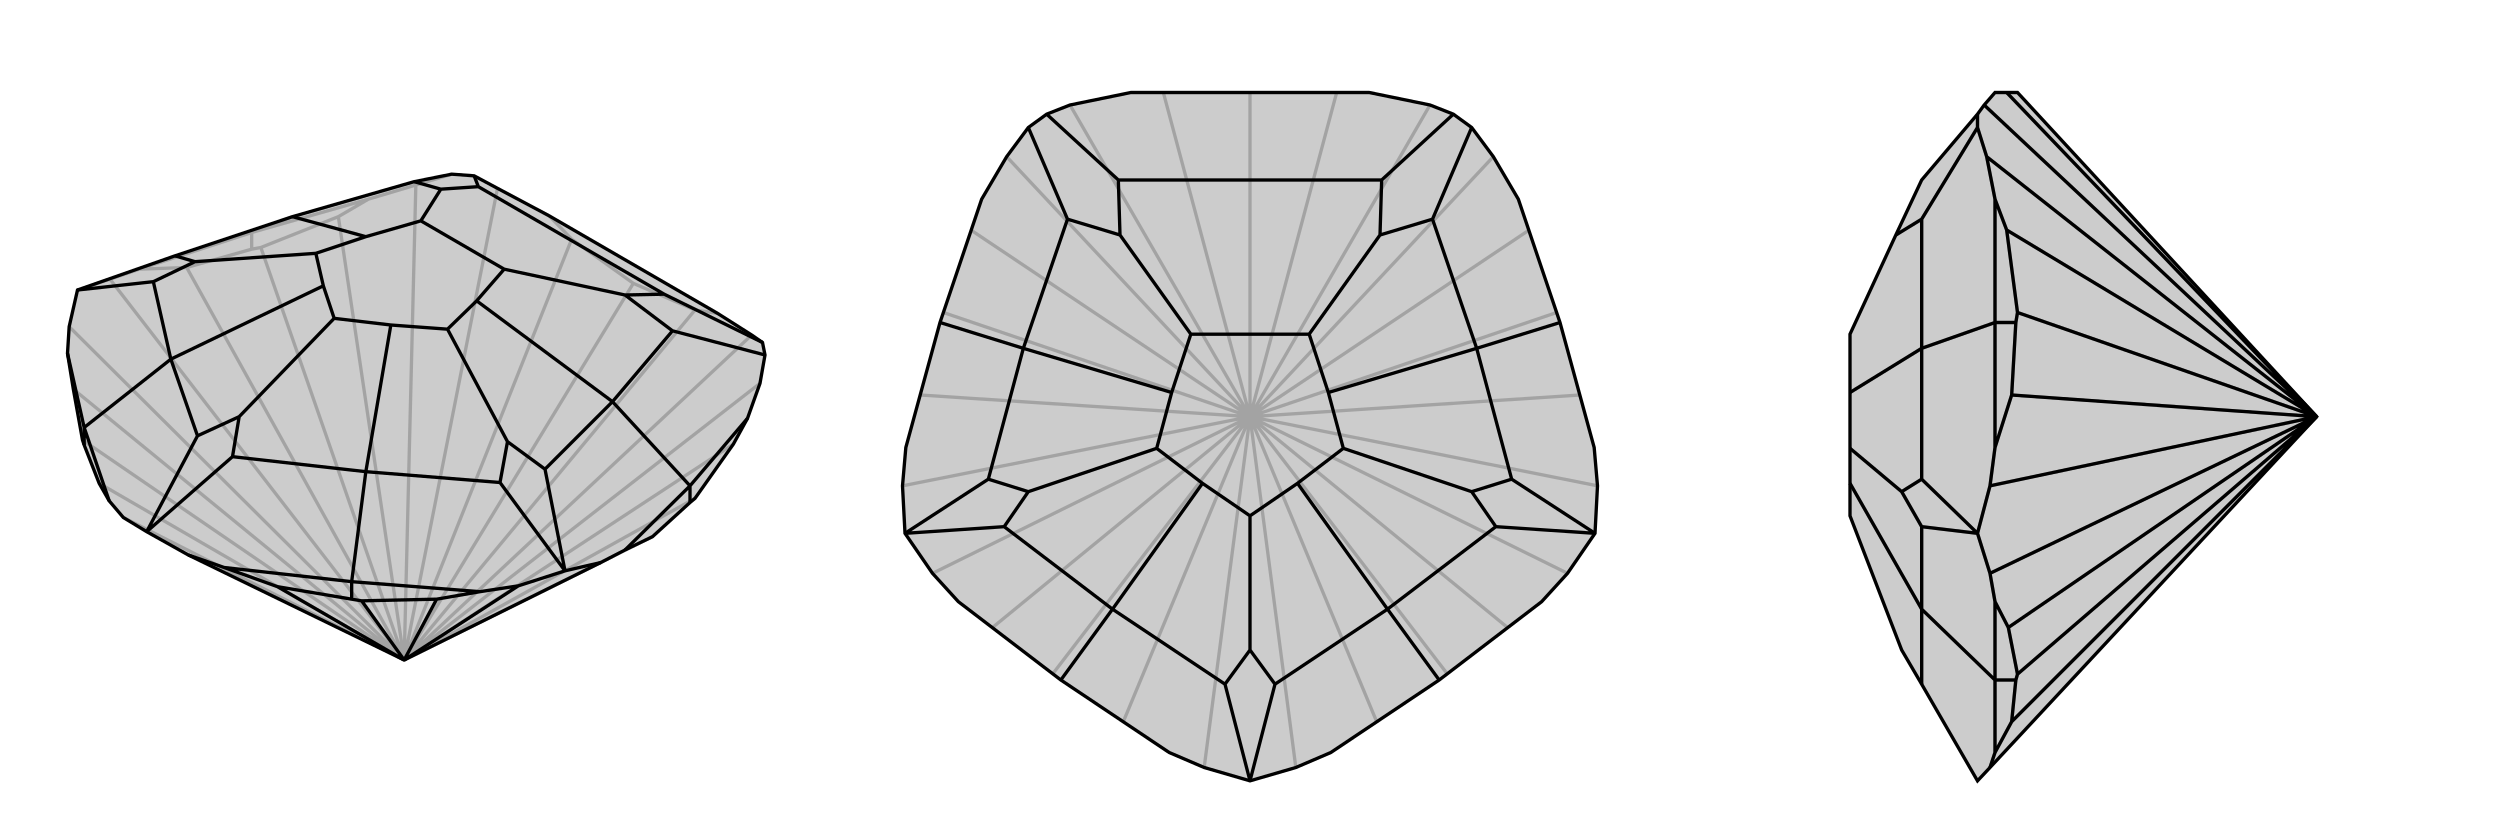 <svg xmlns="http://www.w3.org/2000/svg" viewBox="0 0 3000 1000">
    <g stroke="currentColor" stroke-width="4" fill="none" transform="translate(-15 63)">
        <path fill="currentColor" stroke="none" fill-opacity=".2" d="M241,603L191,575L163,558L146,538L134,517L116,471L114,465L103,404L96,361L98,329L108,285L225,244L366,197L366,197L512,155L557,146L584,148L612,163L674,196L876,313L917,339L930,348L933,363L927,397L912,439L895,470L849,535L843,540L798,581L765,597L736,612L500,729z" />
<path stroke-opacity=".2" d="M500,729L163,558M500,729L134,517M500,729L114,465M500,729L103,404M500,729L98,329M500,729L147,272M500,729L239,258M500,729L328,234M500,729L421,197M500,729L514,159M500,729L612,163M500,729L701,224M500,729L775,277M500,729L849,309M500,729L917,339M500,729L927,397M500,729L895,470M500,729L849,535M500,729L798,581M239,258L182,260M239,258L317,236M328,234L317,236M328,234L421,197M421,197L457,176M317,236L317,216M701,224L674,196M701,224L775,277M775,277L849,309M849,309L876,313M514,159L457,176M514,159L557,146M457,176L317,216M147,272L108,285M147,272L182,260M317,216L182,260M317,216L366,197" />
<path d="M241,603L191,575L163,558L146,538L134,517L116,471L114,465L103,404L96,361L98,329L108,285L225,244L366,197L366,197L512,155L557,146L584,148L612,163L674,196L876,313L917,339L930,348L933,363L927,397L912,439L895,470L849,535L843,540L798,581L765,597L736,612L500,729z" />
<path d="M500,729L637,640M500,729L539,656M500,729L449,658M500,729L348,641M116,471L116,450M843,540L843,520M539,656L591,647M539,656L449,658M449,658L437,656M348,641L437,656M348,641L284,618M437,656L437,635M241,603L284,618M284,618L437,635M637,640L693,622M637,640L591,647M437,635L591,647M437,635L454,503M736,612L693,622M765,597L843,520M912,439L843,520M843,520L750,419M96,361L116,450M146,538L116,450M116,450L220,368M191,575L294,485M191,575L252,460M693,622L615,516M693,622L669,500M933,363L822,334M930,348L812,290M584,148L589,161M108,285L199,275M484,327L416,319M454,503L294,485M294,485L302,437M484,327L552,332M615,516L454,503M615,516L624,467M484,327L454,503M552,332L587,298M750,419L669,500M669,500L624,467M552,332L624,467M587,298L620,260M822,334L750,419M822,334L765,291M587,298L750,419M620,260L520,202M812,290L589,161M812,290L765,291M589,161L544,164M620,260L765,291M520,202L454,221M512,155L544,164M520,202L544,164M454,221L394,241M225,244L249,251M454,221L366,197M394,241L403,280M199,275L220,368M199,275L249,251M394,241L249,251M416,319L403,280M220,368L252,460M252,460L302,437M416,319L302,437M403,280L220,368" />
    </g>
    <g stroke="currentColor" stroke-width="4" fill="none" transform="translate(1000 0)">
        <path fill="currentColor" stroke="none" fill-opacity=".2" d="M597,903L727,816L850,722L881,688L914,640L917,583L913,537L872,387L822,239L792,188L766,153L744,137L716,126L643,111L357,111L284,126L256,137L234,153L208,188L178,239L128,387L87,537L83,583L86,640L119,688L150,722L273,816L403,903L445,921L500,937L555,921z" />
<path stroke-opacity=".2" d="M500,500L445,921M500,500L348,866M500,500L263,809M500,500L191,753M500,500L119,688M500,500L83,583M500,500L104,474M500,500L132,375M500,500L165,276M500,500L208,188M500,500L284,126M500,500L396,111M500,500L500,111M500,500L604,111M500,500L716,126M500,500L792,188M500,500L835,276M500,500L868,375M500,500L896,474M500,500L917,583M500,500L881,688M500,500L809,753M500,500L737,809M500,500L555,921M500,500L652,866" />
<path d="M597,903L727,816L850,722L881,688L914,640L917,583L913,537L872,387L822,239L792,188L766,153L744,137L716,126L643,111L357,111L284,126L256,137L234,153L208,188L178,239L128,387L87,537L83,583L86,640L119,688L150,722L273,816L403,903L445,921L500,937L555,921z" />
<path d="M727,816L665,731M872,387L772,418M128,387L228,418M273,816L335,731M500,937L530,821M500,937L470,821M914,640L795,632M914,640L814,575M766,153L719,263M744,137L658,216M256,137L342,216M234,153L281,263M86,640L186,575M86,640L205,632M557,580L500,619M665,731L530,821M530,821L500,780M557,580L612,538M795,632L665,731M795,632L766,590M557,580L665,731M612,538L594,471M772,418L814,575M814,575L766,590M612,538L766,590M594,471L571,401M719,263L772,418M719,263L656,282M594,471L772,418M571,401L429,401M658,216L342,216M658,216L656,282M342,216L344,282M571,401L656,282M429,401L406,471M281,263L228,418M281,263L344,282M429,401L344,282M406,471L388,538M228,418L186,575M186,575L234,590M406,471L228,418M388,538L443,580M205,632L335,731M205,632L234,590M388,538L234,590M500,619L443,580M335,731L470,821M470,821L500,780M500,619L500,780M443,580L335,731" />
    </g>
    <g stroke="currentColor" stroke-width="4" fill="none" transform="translate(2000 0)">
        <path fill="currentColor" stroke="none" fill-opacity=".2" d="M421,111L408,111L394,111L381,126L373,137L306,216L275,282L220,401L220,471L220,538L220,580L220,619L282,780L306,821L373,937L388,921L780,500z" />
<path stroke-opacity=".2" d="M780,500L414,866M780,500L421,809M780,500L410,753M780,500L388,688M780,500L388,583M780,500L414,474M780,500L421,375M780,500L408,276M780,500L384,188M780,500L381,126M780,500L408,111M414,866L394,903M414,866L419,816M421,809L419,816M421,809L410,753M410,753L394,722M419,816L394,816M414,474L394,537M414,474L419,387M421,375L419,387M421,375L408,276M408,276L394,239M419,387L394,387M384,188L394,239M384,188L373,153M394,239L394,387M388,583L373,640M388,583L394,537M394,387L394,537M394,387L306,418M388,688L394,722M388,688L373,640M394,722L394,816M388,921L394,903M394,903L394,816M394,816L306,731M373,137L373,153M373,153L306,263M373,640L306,575M373,640L306,632M306,263L306,418M306,263L275,282M306,418L306,575M306,575L282,590M220,471L306,418M306,632L306,731M306,632L282,590M220,538L282,590M306,731L306,821M220,580L306,731" />
<path d="M421,111L408,111L394,111L381,126L373,137L306,216L275,282L220,401L220,471L220,538L220,580L220,619L282,780L306,821L373,937L388,921L780,500z" />
<path d="M780,500L408,111M780,500L381,126M780,500L384,188M780,500L408,276M780,500L421,375M780,500L414,474M780,500L388,583M780,500L388,688M780,500L410,753M780,500L421,809M780,500L414,866M408,276L394,239M408,276L421,375M421,375L419,387M414,474L419,387M414,474L394,537M419,387L394,387M410,753L394,722M410,753L421,809M421,809L419,816M414,866L419,816M414,866L394,903M419,816L394,816M388,921L394,903M394,903L394,816M388,688L373,640M388,688L394,722M394,816L394,722M394,816L306,731M388,583L394,537M388,583L373,640M394,537L394,387M384,188L373,153M384,188L394,239M394,239L394,387M394,387L306,418M373,640L306,632M373,640L306,575M373,153L373,137M373,153L306,263M306,731L306,821M306,632L306,731M306,632L282,590M220,580L306,731M306,418L306,575M306,575L282,590M220,538L282,590M306,263L306,418M306,263L275,282M220,471L306,418" />
    </g>
</svg>